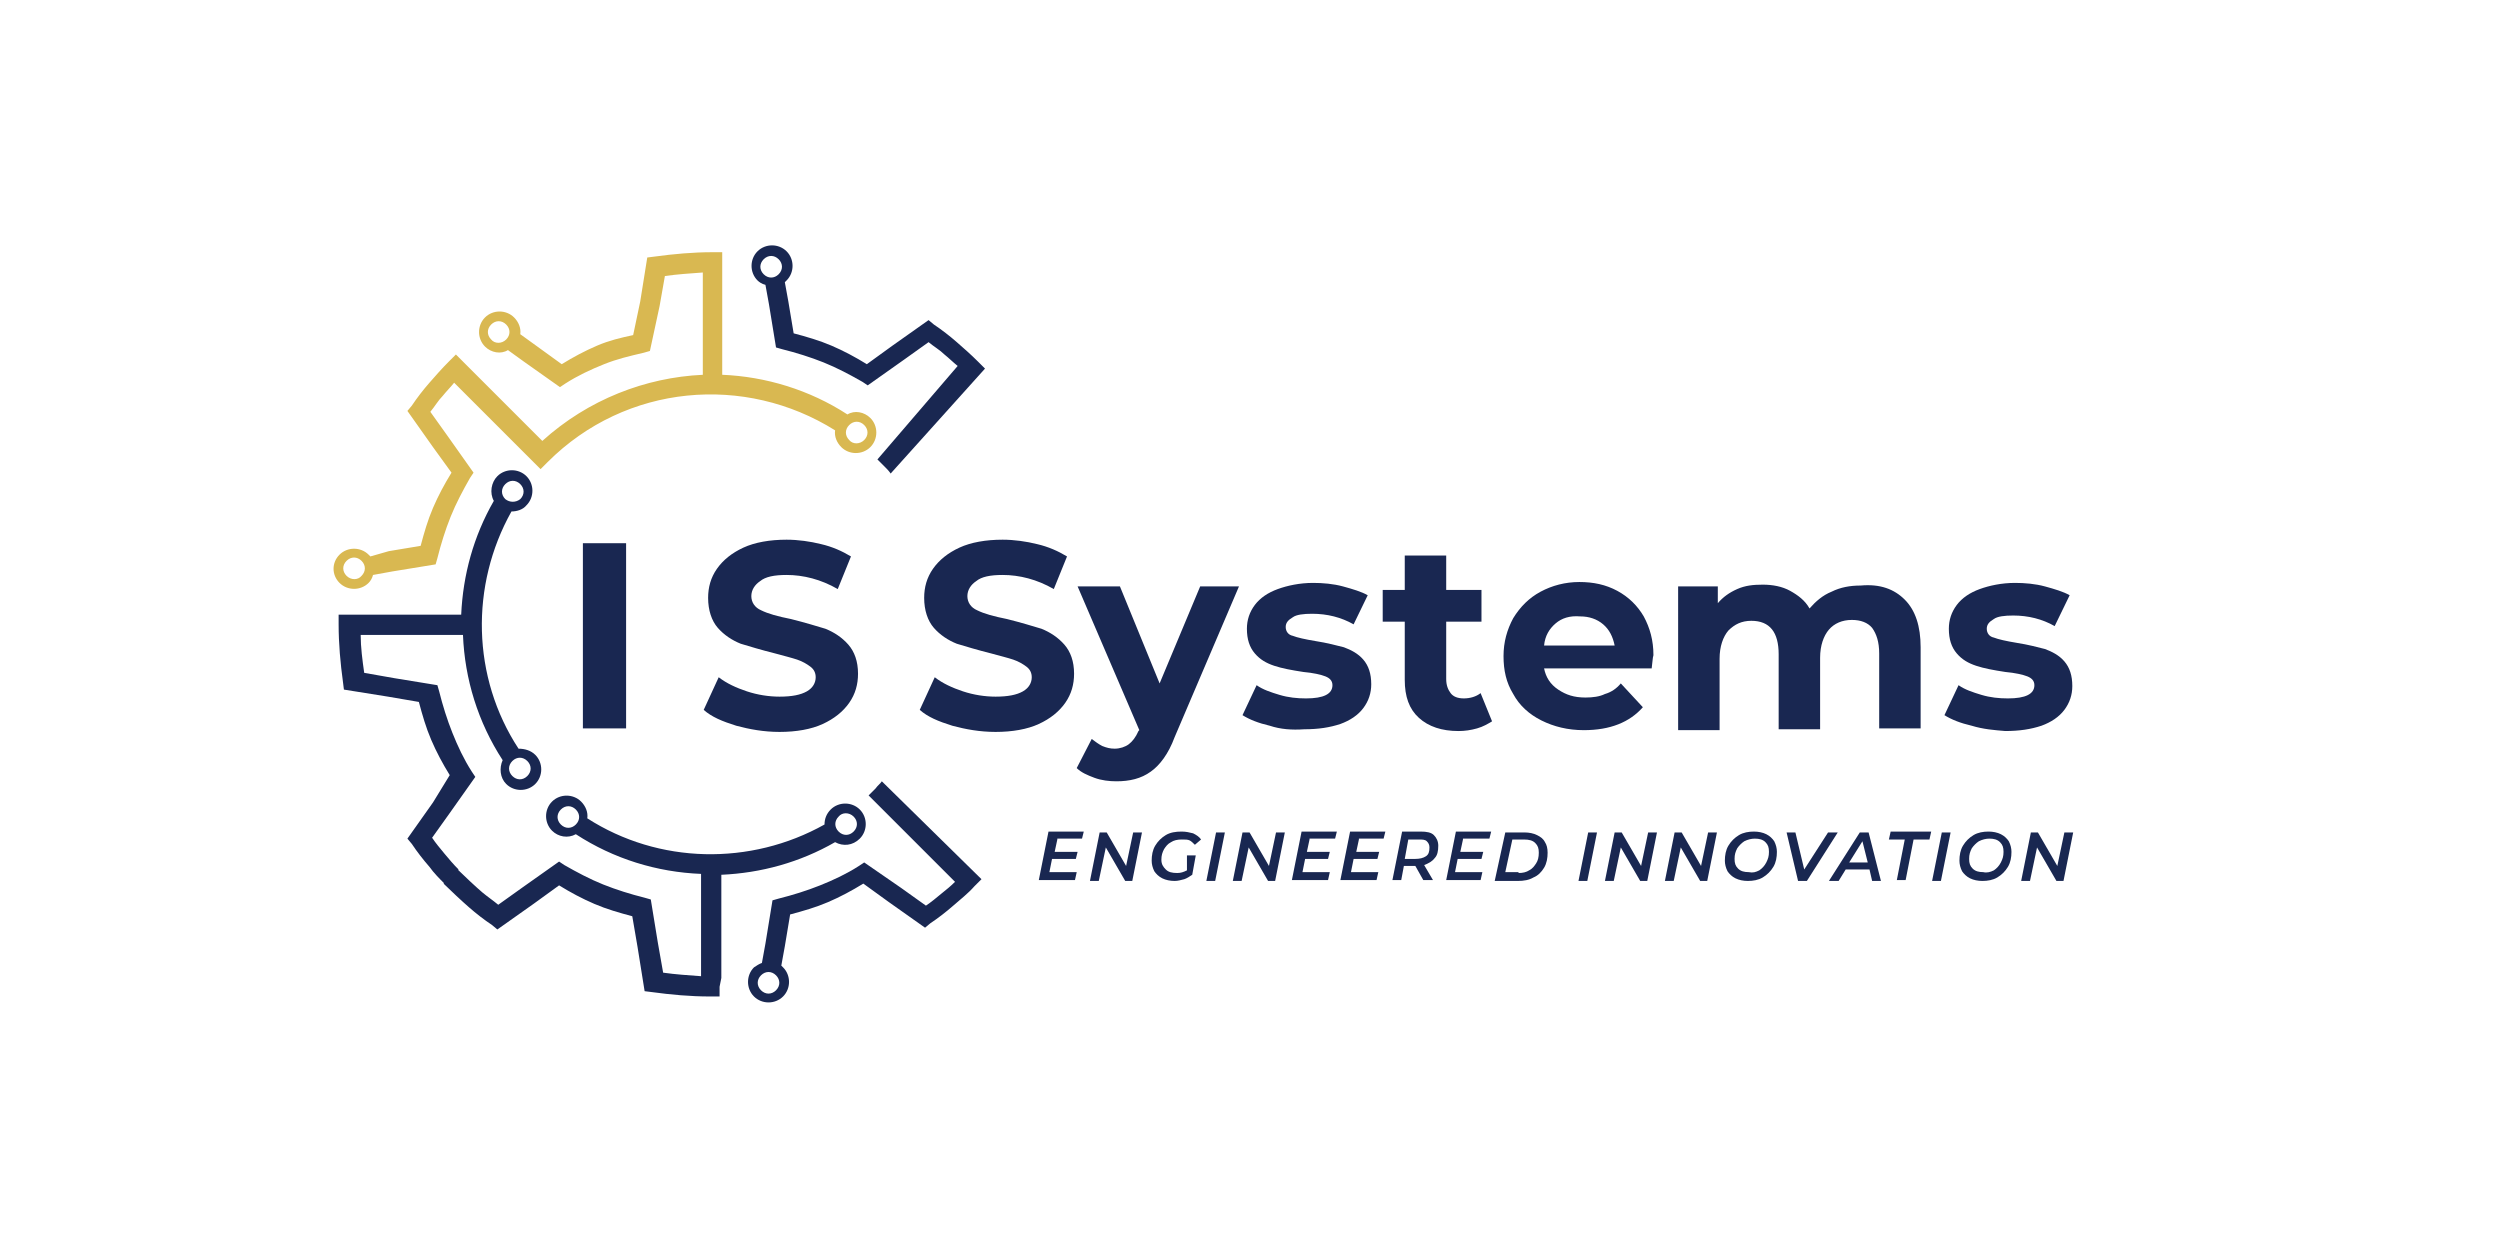 <?xml version="1.0" encoding="utf-8"?>
<!-- Generator: Adobe Illustrator 25.2.1, SVG Export Plug-In . SVG Version: 6.00 Build 0)  -->
<svg version="1.1" id="Layer_1" xmlns="http://www.w3.org/2000/svg" xmlns:xlink="http://www.w3.org/1999/xlink" x="0px" y="0px"
	 viewBox="0 0 283.5 141.7" style="enable-background:new 0 0 283.5 141.7;" xml:space="preserve">
<style type="text/css">
	.st0{fill:#D9B851;}
	.st1{fill:#192751;}
	.st2{fill:#FFFFFF;}
</style>
<g>
	<path class="st1" d="M119.9,95.2l-0.3,1.4h2.6l-0.2,0.8h-2.7l-0.3,1.5h3.1l-0.2,0.9h-4.1l1.1-5.5h4l-0.2,0.8H119.9z"/>
	<path class="st1" d="M129.5,94.4l-1.1,5.5h-0.8l-2.2-3.8l-0.8,3.8h-1l1.1-5.5h0.8l2.2,3.8l0.8-3.8H129.5z"/>
	<path class="st1" d="M134.6,97h1l-0.4,2.2c-0.3,0.2-0.6,0.4-0.9,0.5c-0.4,0.1-0.7,0.2-1.1,0.2c-0.5,0-1-0.1-1.4-0.3
		s-0.7-0.5-0.9-0.8c-0.2-0.4-0.3-0.8-0.3-1.2c0-0.6,0.1-1.2,0.4-1.7s0.7-0.9,1.2-1.2c0.5-0.3,1.1-0.4,1.8-0.4c0.5,0,0.9,0.1,1.3,0.2
		c0.4,0.2,0.7,0.4,0.9,0.7l-0.7,0.6c-0.2-0.2-0.4-0.4-0.6-0.5c-0.2-0.1-0.5-0.1-0.9-0.1c-0.5,0-0.9,0.1-1.2,0.3
		c-0.4,0.2-0.6,0.5-0.8,0.8c-0.2,0.4-0.3,0.7-0.3,1.2c0,0.5,0.2,0.8,0.5,1.1c0.3,0.3,0.7,0.4,1.3,0.4c0.4,0,0.7-0.1,1.1-0.3
		L134.6,97z"/>
	<path class="st1" d="M137.9,94.4h1l-1.1,5.5h-1L137.9,94.4z"/>
	<path class="st1" d="M145.7,94.4l-1.1,5.5h-0.8l-2.2-3.8l-0.8,3.8h-1l1.1-5.5h0.8l2.2,3.8l0.8-3.8H145.7z"/>
	<path class="st1" d="M148.5,95.2l-0.3,1.4h2.6l-0.2,0.8H148l-0.3,1.5h3.1l-0.2,0.9h-4.1l1.1-5.5h4l-0.2,0.8H148.5z"/>
	<path class="st1" d="M154.1,95.2l-0.3,1.4h2.6l-0.2,0.8h-2.7l-0.3,1.5h3.1l-0.2,0.9h-4.1l1.1-5.5h4l-0.2,0.8H154.1z"/>
	<path class="st1" d="M162.7,97.3c-0.3,0.4-0.7,0.6-1.2,0.8l1,1.7h-1.1l-0.9-1.6h0h-1.3l-0.3,1.6h-1l1.1-5.5h2.1
		c0.7,0,1.2,0.1,1.5,0.4s0.5,0.7,0.5,1.2C163.1,96.5,163,97,162.7,97.3z M161.7,97.1c0.3-0.2,0.4-0.5,0.4-1c0-0.3-0.1-0.5-0.3-0.7
		s-0.5-0.2-0.9-0.2h-1.2l-0.4,2.2h1.2C161,97.4,161.4,97.3,161.7,97.1z"/>
	<path class="st1" d="M165.9,95.2l-0.3,1.4h2.6l-0.2,0.8h-2.7l-0.3,1.5h3.1l-0.2,0.9H164l1.1-5.5h4l-0.2,0.8H165.9z"/>
	<path class="st1" d="M170.7,94.4h2.2c0.5,0,1,0.1,1.4,0.3s0.7,0.4,0.9,0.8c0.2,0.3,0.3,0.7,0.3,1.2c0,0.6-0.1,1.2-0.4,1.7
		c-0.3,0.5-0.7,0.9-1.2,1.1c-0.5,0.3-1.1,0.4-1.8,0.4h-2.6L170.7,94.4z M172.2,99c0.5,0,0.9-0.1,1.2-0.3c0.4-0.2,0.6-0.5,0.8-0.8
		c0.2-0.3,0.3-0.7,0.3-1.2c0-0.5-0.1-0.8-0.4-1.1c-0.3-0.3-0.7-0.4-1.3-0.4h-1.3l-0.8,3.7H172.2z"/>
	<path class="st1" d="M180.1,94.4h1l-1.1,5.5h-1L180.1,94.4z"/>
	<path class="st1" d="M187.9,94.4l-1.1,5.5h-0.8l-2.2-3.8l-0.8,3.8h-1l1.1-5.5h0.8l2.2,3.8l0.8-3.8H187.9z"/>
	<path class="st1" d="M194.7,94.4l-1.1,5.5h-0.8l-2.2-3.8l-0.8,3.8h-1l1.1-5.5h0.8l2.2,3.8l0.8-3.8H194.7z"/>
	<path class="st1" d="M196.8,99.6c-0.4-0.2-0.7-0.5-0.9-0.8c-0.2-0.4-0.3-0.8-0.3-1.2c0-0.6,0.1-1.2,0.4-1.7s0.7-0.9,1.2-1.2
		c0.5-0.3,1.1-0.4,1.7-0.4c0.5,0,1,0.1,1.4,0.3c0.4,0.2,0.7,0.5,0.9,0.8c0.2,0.4,0.3,0.8,0.3,1.2c0,0.6-0.1,1.2-0.4,1.7
		c-0.3,0.5-0.7,0.9-1.2,1.2c-0.5,0.3-1.1,0.4-1.7,0.4C197.7,99.9,197.2,99.8,196.8,99.6z M199.5,98.7c0.3-0.2,0.6-0.5,0.8-0.9
		s0.3-0.7,0.3-1.2c0-0.5-0.1-0.8-0.4-1.1c-0.3-0.3-0.7-0.4-1.2-0.4c-0.4,0-0.8,0.1-1.2,0.3c-0.3,0.2-0.6,0.5-0.8,0.8
		c-0.2,0.4-0.3,0.7-0.3,1.2c0,0.5,0.1,0.8,0.4,1.1c0.3,0.3,0.7,0.4,1.2,0.4C198.8,99,199.1,98.9,199.5,98.7z"/>
	<path class="st1" d="M208.4,94.4l-3.5,5.5h-1l-1.3-5.5h1l1,4.2l2.7-4.2H208.4z"/>
	<path class="st1" d="M212,98.6h-2.7l-0.8,1.3h-1.1l3.5-5.5h1l1.4,5.5h-1L212,98.6z M211.8,97.8l-0.6-2.4l-1.5,2.4H211.8z"/>
	<path class="st1" d="M216,95.2h-1.8l0.2-0.9h4.6l-0.2,0.9H217l-0.9,4.6h-1L216,95.2z"/>
	<path class="st1" d="M220.2,94.4h1l-1.1,5.5h-1L220.2,94.4z"/>
	<path class="st1" d="M223.4,99.6c-0.4-0.2-0.7-0.5-0.9-0.8c-0.2-0.4-0.3-0.8-0.3-1.2c0-0.6,0.1-1.2,0.4-1.7s0.7-0.9,1.2-1.2
		c0.5-0.3,1.1-0.4,1.7-0.4c0.5,0,1,0.1,1.4,0.3c0.4,0.2,0.7,0.5,0.9,0.8c0.2,0.4,0.3,0.8,0.3,1.2c0,0.6-0.1,1.2-0.4,1.7
		c-0.3,0.5-0.7,0.9-1.2,1.2c-0.5,0.3-1.1,0.4-1.7,0.4C224.3,99.9,223.8,99.8,223.4,99.6z M226.1,98.7c0.3-0.2,0.6-0.5,0.8-0.9
		s0.3-0.7,0.3-1.2c0-0.5-0.1-0.8-0.4-1.1c-0.3-0.3-0.7-0.4-1.2-0.4c-0.4,0-0.8,0.1-1.2,0.3c-0.3,0.2-0.6,0.5-0.8,0.8
		c-0.2,0.4-0.3,0.7-0.3,1.2c0,0.5,0.1,0.8,0.4,1.1c0.3,0.3,0.7,0.4,1.2,0.4C225.3,99,225.7,98.9,226.1,98.7z"/>
	<path class="st1" d="M235.1,94.4l-1.1,5.5h-0.8l-2.2-3.8l-0.8,3.8h-1l1.1-5.5h0.8l2.2,3.8l0.8-3.8H235.1z"/>
</g>
<path class="st0" d="M38.5,66.1c0.9,0.9,2.4,0.9,3.3,0c0.2-0.2,0.4-0.5,0.5-0.9l2.2-0.4l4.9-0.8l0.2-0.7c0.4-1.6,0.9-3.2,1.5-4.7
	c0.6-1.5,1.4-3,2.2-4.4l0.4-0.6l-2.9-4.1l-2-2.8c0.5-0.6,0.9-1.3,1.4-1.8c0.4-0.5,0.9-1,1.3-1.5l8.2,8.2l1.6,1.6l0.8-0.8
	c8.9-8.9,22.4-10,32.6-3.6c-0.1,0.7,0.2,1.4,0.7,1.9c0.9,0.9,2.4,0.9,3.3,0s0.9-2.4,0-3.3c-0.7-0.7-1.8-0.9-2.6-0.4
	c-4.3-2.8-9.3-4.3-14.2-4.5l0-11.7l0-2.2l-1.1,0c-2.2,0-4.4,0.2-6.6,0.5l-0.8,0.1l-0.8,5L71.8,38c-1.4,0.3-2.7,0.6-4.1,1.2
	c-1.4,0.6-2.7,1.3-4,2.1l-2.9-2.1l-1.8-1.3c0.1-0.7-0.2-1.4-0.7-1.9c-0.9-0.9-2.4-0.9-3.3,0l0,0l0,0l0,0c-0.9,0.9-0.9,2.4,0,3.3
	c0.7,0.7,1.8,0.9,2.6,0.4l1.8,1.3l4.1,2.9l0.6-0.4c1.4-0.9,2.9-1.6,4.4-2.2c1.5-0.6,2.8-0.9,4.5-1.3l0.7-0.2l1.1-5.1l0.6-3.4
	c1.4-0.2,2.9-0.3,4.3-0.4l0,11.6c-6.5,0.3-13,2.8-18.2,7.5l-8.3-8.3l0,0l-0.7-0.7L52.5,41l-0.8-0.8L50.9,41
	c-0.8,0.8-1.5,1.6-2.2,2.4c-0.7,0.8-1.4,1.7-2,2.6l-0.5,0.6l2.9,4.1l2.1,2.9c-0.8,1.3-1.5,2.6-2.1,4c-0.6,1.4-1,2.8-1.4,4.3
	l-3.6,0.6L42,63.1c-0.1-0.1-0.1-0.1-0.2-0.2c-0.9-0.9-2.4-0.9-3.3,0C37.6,63.8,37.6,65.2,38.5,66.1z M39.3,65.3
	c-0.5-0.5-0.5-1.2,0-1.7c0.5-0.5,1.2-0.5,1.7,0c0.5,0.5,0.5,1.2,0,1.7C40.6,65.8,39.8,65.8,39.3,65.3z M55.7,38.5
	c-0.5-0.5-0.5-1.2,0-1.7c0.5-0.5,1.2-0.5,1.7,0c0.5,0.5,0.5,1.2,0,1.7C56.9,39,56.1,39,55.7,38.5z M96.3,49.9
	c-0.5-0.5-0.5-1.2,0-1.7c0.5-0.5,1.2-0.5,1.7,0c0.5,0.5,0.5,1.2,0,1.7C97.5,50.4,96.7,50.4,96.3,49.9z"/>
<path class="st1" d="M50.4,100.2l1.6-1.6c-0.6-0.6-1.1-1.2-1.6-1.8c-0.5-0.6-1-1.2-1.4-1.8l2-2.8l2.9-4.1l-0.4-0.6
	c-0.9-1.4-1.6-2.9-2.2-4.4c-0.6-1.5-1.1-3.1-1.5-4.7l-0.2-0.7l-4.9-0.8l-3.4-0.6c-0.2-1.4-0.4-2.9-0.4-4.3l11.6,0
	c0.2,5,1.7,9.9,4.5,14.2c-0.4,0.9-0.3,2,0.4,2.7c0.9,0.9,2.4,0.9,3.3,0c0.9-0.9,0.9-2.4,0-3.3c-0.5-0.5-1.2-0.7-1.9-0.7
	C53.5,76.8,53.3,66.4,58,58c0.6,0,1.3-0.2,1.7-0.7c0.9-0.9,0.9-2.4,0-3.3c-0.9-0.9-2.4-0.9-3.3,0c-0.7,0.7-0.9,1.9-0.4,2.8
	c-2.3,4-3.5,8.4-3.7,12.9l-11.7,0l-1.1,0l-1.1,0l0,1.1c0,2.2,0.2,4.4,0.5,6.6l0.1,0.8l5,0.8l3.5,0.6c0.4,1.5,0.8,2.9,1.4,4.3
	c0.6,1.4,1.3,2.7,2.1,4L49.1,91l-2.9,4.1l0.5,0.6c0.6,0.9,1.3,1.8,2,2.6C49.2,99,49.8,99.6,50.4,100.2z M58.1,88
	c-0.5-0.5-0.5-1.2,0-1.7c0.5-0.5,1.2-0.5,1.7,0c0.5,0.5,0.5,1.2,0,1.7C59.3,88.5,58.6,88.5,58.1,88z M57.3,56.6
	c-0.5-0.5-0.5-1.2,0-1.7c0.5-0.5,1.2-0.5,1.7,0c0.5,0.5,0.5,1.2,0,1.7C58.5,57,57.8,57,57.3,56.6z"/>
<g>
	<path class="st1" d="M81.8,110.9l0-11.7c4.5-0.2,8.9-1.4,12.9-3.7c0.9,0.5,2,0.4,2.8-0.4c0.9-0.9,0.9-2.4,0-3.3
		c-0.9-0.9-2.4-0.9-3.3,0c-0.5,0.5-0.7,1.1-0.7,1.7c-8.4,4.7-18.8,4.5-26.9-0.7c0.1-0.7-0.2-1.4-0.7-1.9c-0.9-0.9-2.4-0.9-3.3,0
		c-0.9,0.9-0.9,2.4,0,3.3c0.7,0.7,1.8,0.9,2.7,0.4c4.3,2.8,9.2,4.3,14.2,4.5l0,11.6c-1.4-0.1-2.9-0.2-4.3-0.4l-0.6-3.4l-0.8-4.9
		l-0.7-0.2c-1.6-0.4-3.2-0.9-4.7-1.5c-1.5-0.6-3-1.4-4.4-2.2l-0.6-0.4l-4.1,2.9l-2.8,2c-0.6-0.5-1.2-0.9-1.8-1.4
		c-0.6-0.5-2.2-2-2.8-2.6l-1.6,1.6c0.6,0.6,2.2,2.1,2.9,2.7c0.8,0.7,1.7,1.4,2.6,2l0.6,0.5l4.1-2.9l2.9-2.1c1.3,0.8,2.6,1.5,4,2.1
		c1.4,0.6,2.8,1,4.3,1.4l0.6,3.5l0.8,5l0.8,0.1c2.2,0.3,4.4,0.5,6.6,0.5l1.1,0l0-1.1L81.8,110.9z M96.8,92.6c0.5,0.5,0.5,1.2,0,1.7
		c-0.5,0.5-1.2,0.5-1.7,0c-0.5-0.5-0.5-1.2,0-1.7C95.5,92.1,96.3,92.1,96.8,92.6z M63.6,93.5c-0.5-0.5-0.5-1.2,0-1.7
		c0.5-0.5,1.2-0.5,1.7,0c0.5,0.5,0.5,1.2,0,1.7C64.8,94,64.1,94,63.6,93.5z"/>
	<path class="st1" d="M100,88.6c-0.2,0.3-0.5,0.5-0.7,0.8l-0.8,0.8l1.6,1.6l8.2,8.2c-0.5,0.5-1,0.9-1.5,1.3c-0.6,0.5-1.2,1-1.8,1.4
		l-2.8-2L98,97.8l-0.6,0.4c-1.4,0.9-2.9,1.6-4.4,2.2c-1.5,0.6-3.1,1.1-4.7,1.5l-0.7,0.2l-0.8,4.9l-0.4,2.2c-0.3,0.1-0.6,0.3-0.9,0.5
		c-0.9,0.9-0.9,2.4,0,3.3c0.9,0.9,2.4,0.9,3.3,0c0.9-0.9,0.9-2.4,0-3.3c-0.1-0.1-0.1-0.1-0.2-0.2l0.4-2.2l0.6-3.6
		c1.5-0.4,2.9-0.8,4.3-1.4c1.4-0.6,2.7-1.3,4-2.1l2.9,2.1l4.1,2.9l0.6-0.5c0.9-0.6,1.8-1.3,2.6-2c0.8-0.7,1.7-1.4,2.4-2.2l0.8-0.8
		L100,88.6z M88,110.6c0.5,0.5,0.5,1.2,0,1.7c-0.5,0.5-1.2,0.5-1.7,0c-0.5-0.5-0.5-1.2,0-1.7C86.8,110.1,87.5,110.1,88,110.6z"/>
</g>
<path class="st1" d="M111.7,41.8l-0.8-0.8c-0.8-0.8-1.6-1.5-2.4-2.2c-0.8-0.7-1.7-1.4-2.6-2l-0.6-0.5l-4.1,2.9l-2.9,2.1
	c-1.3-0.8-2.6-1.5-4-2.1c-1.4-0.6-2.8-1-4.3-1.4l-0.6-3.6l-0.4-2.2c0.1-0.1,0.1-0.1,0.2-0.2c0.9-0.9,0.9-2.4,0-3.3
	c-0.9-0.9-2.4-0.9-3.3,0c-0.9,0.9-0.9,2.4,0,3.3c0.2,0.2,0.5,0.4,0.9,0.5l0.4,2.2l0.8,4.9l0.7,0.2c1.6,0.4,3.2,0.9,4.7,1.5
	c1.5,0.6,3,1.4,4.4,2.2l0.6,0.4l4.1-2.9l2.8-2c0.6,0.5,1.3,0.9,1.8,1.4c0.5,0.4,1,0.9,1.5,1.3l-9.1,10.6l0.8,0.8
	c0.3,0.3,0.5,0.5,0.7,0.8L111.7,41.8z M86.6,31.1c-0.5-0.5-0.5-1.2,0-1.7c0.5-0.5,1.2-0.5,1.7,0c0.5,0.5,0.5,1.2,0,1.7
	C87.8,31.6,87.1,31.6,86.6,31.1z"/>
<g>
	<path class="st1" d="M66.2,61.6H71v21h-4.9V61.6z"/>
	<path class="st1" d="M83.5,82.3c-1.6-0.5-2.8-1-3.7-1.8l1.7-3.7c0.9,0.7,2,1.2,3.2,1.6c1.2,0.4,2.5,0.6,3.7,0.6
		c1.4,0,2.4-0.2,3.1-0.6c0.7-0.4,1-1,1-1.6c0-0.5-0.2-0.9-0.6-1.2s-0.9-0.6-1.5-0.8c-0.6-0.2-1.4-0.4-2.5-0.7
		c-1.6-0.4-2.9-0.8-3.9-1.1c-1-0.4-1.9-1-2.6-1.8s-1.1-2-1.1-3.4c0-1.2,0.3-2.3,1-3.3c0.7-1,1.7-1.8,3-2.4c1.3-0.6,3-0.9,4.9-0.9
		c1.3,0,2.7,0.2,3.9,0.5c1.3,0.3,2.4,0.8,3.4,1.4l-1.5,3.7c-1.9-1.1-3.9-1.6-5.8-1.6c-1.4,0-2.4,0.2-3,0.7c-0.6,0.4-1,1-1,1.7
		c0,0.7,0.4,1.3,1.1,1.6c0.8,0.4,1.9,0.7,3.4,1c1.6,0.4,2.9,0.8,3.9,1.1c1,0.4,1.9,1,2.6,1.8c0.7,0.8,1.1,1.9,1.1,3.3
		c0,1.2-0.3,2.3-1,3.3c-0.7,1-1.7,1.8-3,2.4c-1.3,0.6-3,0.9-4.9,0.9C86.6,83,85,82.7,83.5,82.3z"/>
	<path class="st1" d="M108,82.3c-1.6-0.5-2.8-1-3.7-1.8l1.7-3.7c0.9,0.7,2,1.2,3.2,1.6c1.2,0.4,2.5,0.6,3.7,0.6
		c1.4,0,2.4-0.2,3.1-0.6c0.7-0.4,1-1,1-1.6c0-0.5-0.2-0.9-0.6-1.2s-0.9-0.6-1.5-0.8c-0.6-0.2-1.4-0.4-2.5-0.7
		c-1.6-0.4-2.9-0.8-3.9-1.1c-1-0.4-1.9-1-2.6-1.8s-1.1-2-1.1-3.4c0-1.2,0.3-2.3,1-3.3c0.7-1,1.7-1.8,3-2.4c1.3-0.6,3-0.9,4.9-0.9
		c1.3,0,2.7,0.2,3.9,0.5c1.3,0.3,2.4,0.8,3.4,1.4l-1.5,3.7c-1.9-1.1-3.9-1.6-5.8-1.6c-1.4,0-2.4,0.2-3,0.7c-0.6,0.4-1,1-1,1.7
		c0,0.7,0.4,1.3,1.1,1.6c0.8,0.4,1.9,0.7,3.4,1c1.6,0.4,2.9,0.8,3.9,1.1c1,0.4,1.9,1,2.6,1.8c0.7,0.8,1.1,1.9,1.1,3.3
		c0,1.2-0.3,2.3-1,3.3c-0.7,1-1.7,1.8-3,2.4c-1.3,0.6-3,0.9-4.9,0.9C111.1,83,109.5,82.7,108,82.3z"/>
	<path class="st1" d="M140.5,66.5l-7.3,17.1c-0.7,1.9-1.7,3.2-2.7,3.9c-1.1,0.8-2.4,1.1-3.9,1.1c-0.8,0-1.7-0.1-2.5-0.4
		c-0.8-0.3-1.5-0.6-2-1.1l1.7-3.3c0.4,0.3,0.8,0.6,1.2,0.8c0.5,0.2,0.9,0.3,1.4,0.3c0.6,0,1.2-0.2,1.6-0.5c0.4-0.3,0.8-0.8,1.1-1.5
		l0.1-0.1l-7-16.3h4.8l4.5,11l4.6-11H140.5z"/>
	<path class="st1" d="M144,82.3c-1.3-0.3-2.3-0.7-3.1-1.2l1.6-3.4c0.7,0.5,1.6,0.8,2.6,1.1c1,0.3,2,0.4,3,0.4c2,0,3-0.5,3-1.5
		c0-0.5-0.3-0.8-0.8-1s-1.4-0.4-2.5-0.5c-1.3-0.2-2.4-0.4-3.3-0.7c-0.9-0.3-1.6-0.7-2.2-1.4c-0.6-0.7-0.9-1.6-0.9-2.8
		c0-1,0.3-1.9,0.9-2.7c0.6-0.8,1.5-1.4,2.6-1.8c1.1-0.4,2.5-0.7,4-0.7c1.1,0,2.3,0.1,3.4,0.4s2.1,0.6,2.8,1l-1.6,3.3
		c-1.4-0.8-3-1.2-4.7-1.2c-1,0-1.8,0.1-2.2,0.4c-0.5,0.3-0.8,0.6-0.8,1.1c0,0.5,0.3,0.9,0.8,1c0.5,0.2,1.4,0.4,2.6,0.6
		c1.3,0.2,2.4,0.5,3.2,0.7c0.8,0.3,1.6,0.7,2.2,1.4c0.6,0.7,0.9,1.6,0.9,2.8c0,1-0.3,1.9-0.9,2.7c-0.6,0.8-1.5,1.4-2.6,1.8
		c-1.2,0.4-2.5,0.6-4.1,0.6C146.5,82.8,145.2,82.7,144,82.3z"/>
	<path class="st1" d="M169.2,81.8c-0.5,0.3-1,0.6-1.7,0.8c-0.7,0.2-1.4,0.3-2.1,0.3c-1.9,0-3.4-0.5-4.5-1.5c-1.1-1-1.6-2.4-1.6-4.3
		v-6.6h-2.5v-3.6h2.5v-3.9h4.7v3.9h4v3.6h-4V77c0,0.7,0.2,1.2,0.5,1.6c0.3,0.4,0.8,0.6,1.5,0.6c0.7,0,1.4-0.2,1.9-0.6L169.2,81.8z"
		/>
	<path class="st1" d="M187.3,75.8h-12.2c0.2,1,0.7,1.8,1.6,2.4s1.8,0.9,3.1,0.9c0.8,0,1.6-0.1,2.2-0.4c0.7-0.2,1.3-0.6,1.8-1.2
		l2.5,2.7c-1.5,1.7-3.7,2.6-6.7,2.6c-1.8,0-3.4-0.4-4.8-1.1c-1.4-0.7-2.5-1.7-3.2-3c-0.8-1.3-1.1-2.7-1.1-4.3c0-1.6,0.4-3,1.1-4.3
		c0.8-1.3,1.8-2.3,3.1-3c1.3-0.7,2.8-1.1,4.4-1.1c1.6,0,3,0.3,4.3,1c1.3,0.7,2.3,1.7,3,2.9c0.7,1.3,1.1,2.7,1.1,4.4
		C187.4,74.6,187.4,75.1,187.3,75.8z M176.4,70.7c-0.7,0.6-1.2,1.4-1.3,2.5h8c-0.2-1-0.6-1.8-1.3-2.4c-0.7-0.6-1.6-0.9-2.6-0.9
		C178,69.8,177.1,70.1,176.4,70.7z"/>
	<path class="st1" d="M216,68c1.2,1.2,1.8,3,1.8,5.4v9.2h-4.7v-8.5c0-1.3-0.3-2.2-0.8-2.9c-0.5-0.6-1.3-0.9-2.3-0.9
		c-1.1,0-2,0.4-2.6,1.1c-0.6,0.7-1,1.8-1,3.2v8.1h-4.7v-8.5c0-2.5-1-3.8-3.1-3.8c-1.1,0-1.9,0.4-2.6,1.1c-0.6,0.7-1,1.8-1,3.2v8.1
		h-4.7V66.5h4.5v1.9c0.6-0.7,1.3-1.2,2.2-1.6c0.9-0.4,1.8-0.5,2.9-0.5c1.1,0,2.2,0.2,3.1,0.7c0.9,0.5,1.7,1.1,2.2,2
		c0.7-0.8,1.5-1.5,2.5-1.9c1-0.5,2.1-0.7,3.3-0.7C213.2,66.2,214.8,66.8,216,68z"/>
	<path class="st1" d="M223.6,82.3c-1.3-0.3-2.3-0.7-3.1-1.2l1.6-3.4c0.7,0.5,1.6,0.8,2.6,1.1c1,0.3,2,0.4,3,0.4c2,0,3-0.5,3-1.5
		c0-0.5-0.3-0.8-0.8-1s-1.4-0.4-2.5-0.5c-1.3-0.2-2.4-0.4-3.3-0.7c-0.9-0.3-1.6-0.7-2.2-1.4c-0.6-0.7-0.9-1.6-0.9-2.8
		c0-1,0.3-1.9,0.9-2.7c0.6-0.8,1.5-1.4,2.6-1.8c1.1-0.4,2.5-0.7,4-0.7c1.1,0,2.3,0.1,3.4,0.4s2.1,0.6,2.8,1L233,71
		c-1.4-0.8-3-1.2-4.7-1.2c-1,0-1.8,0.1-2.2,0.4c-0.5,0.3-0.8,0.6-0.8,1.1c0,0.5,0.3,0.9,0.8,1c0.5,0.2,1.4,0.4,2.6,0.6
		c1.3,0.2,2.4,0.5,3.2,0.7c0.8,0.3,1.6,0.7,2.2,1.4c0.6,0.7,0.9,1.6,0.9,2.8c0,1-0.3,1.9-0.9,2.7c-0.6,0.8-1.5,1.4-2.6,1.8
		c-1.2,0.4-2.5,0.6-4.1,0.6C226.2,82.8,224.9,82.7,223.6,82.3z"/>
</g>
</svg>
